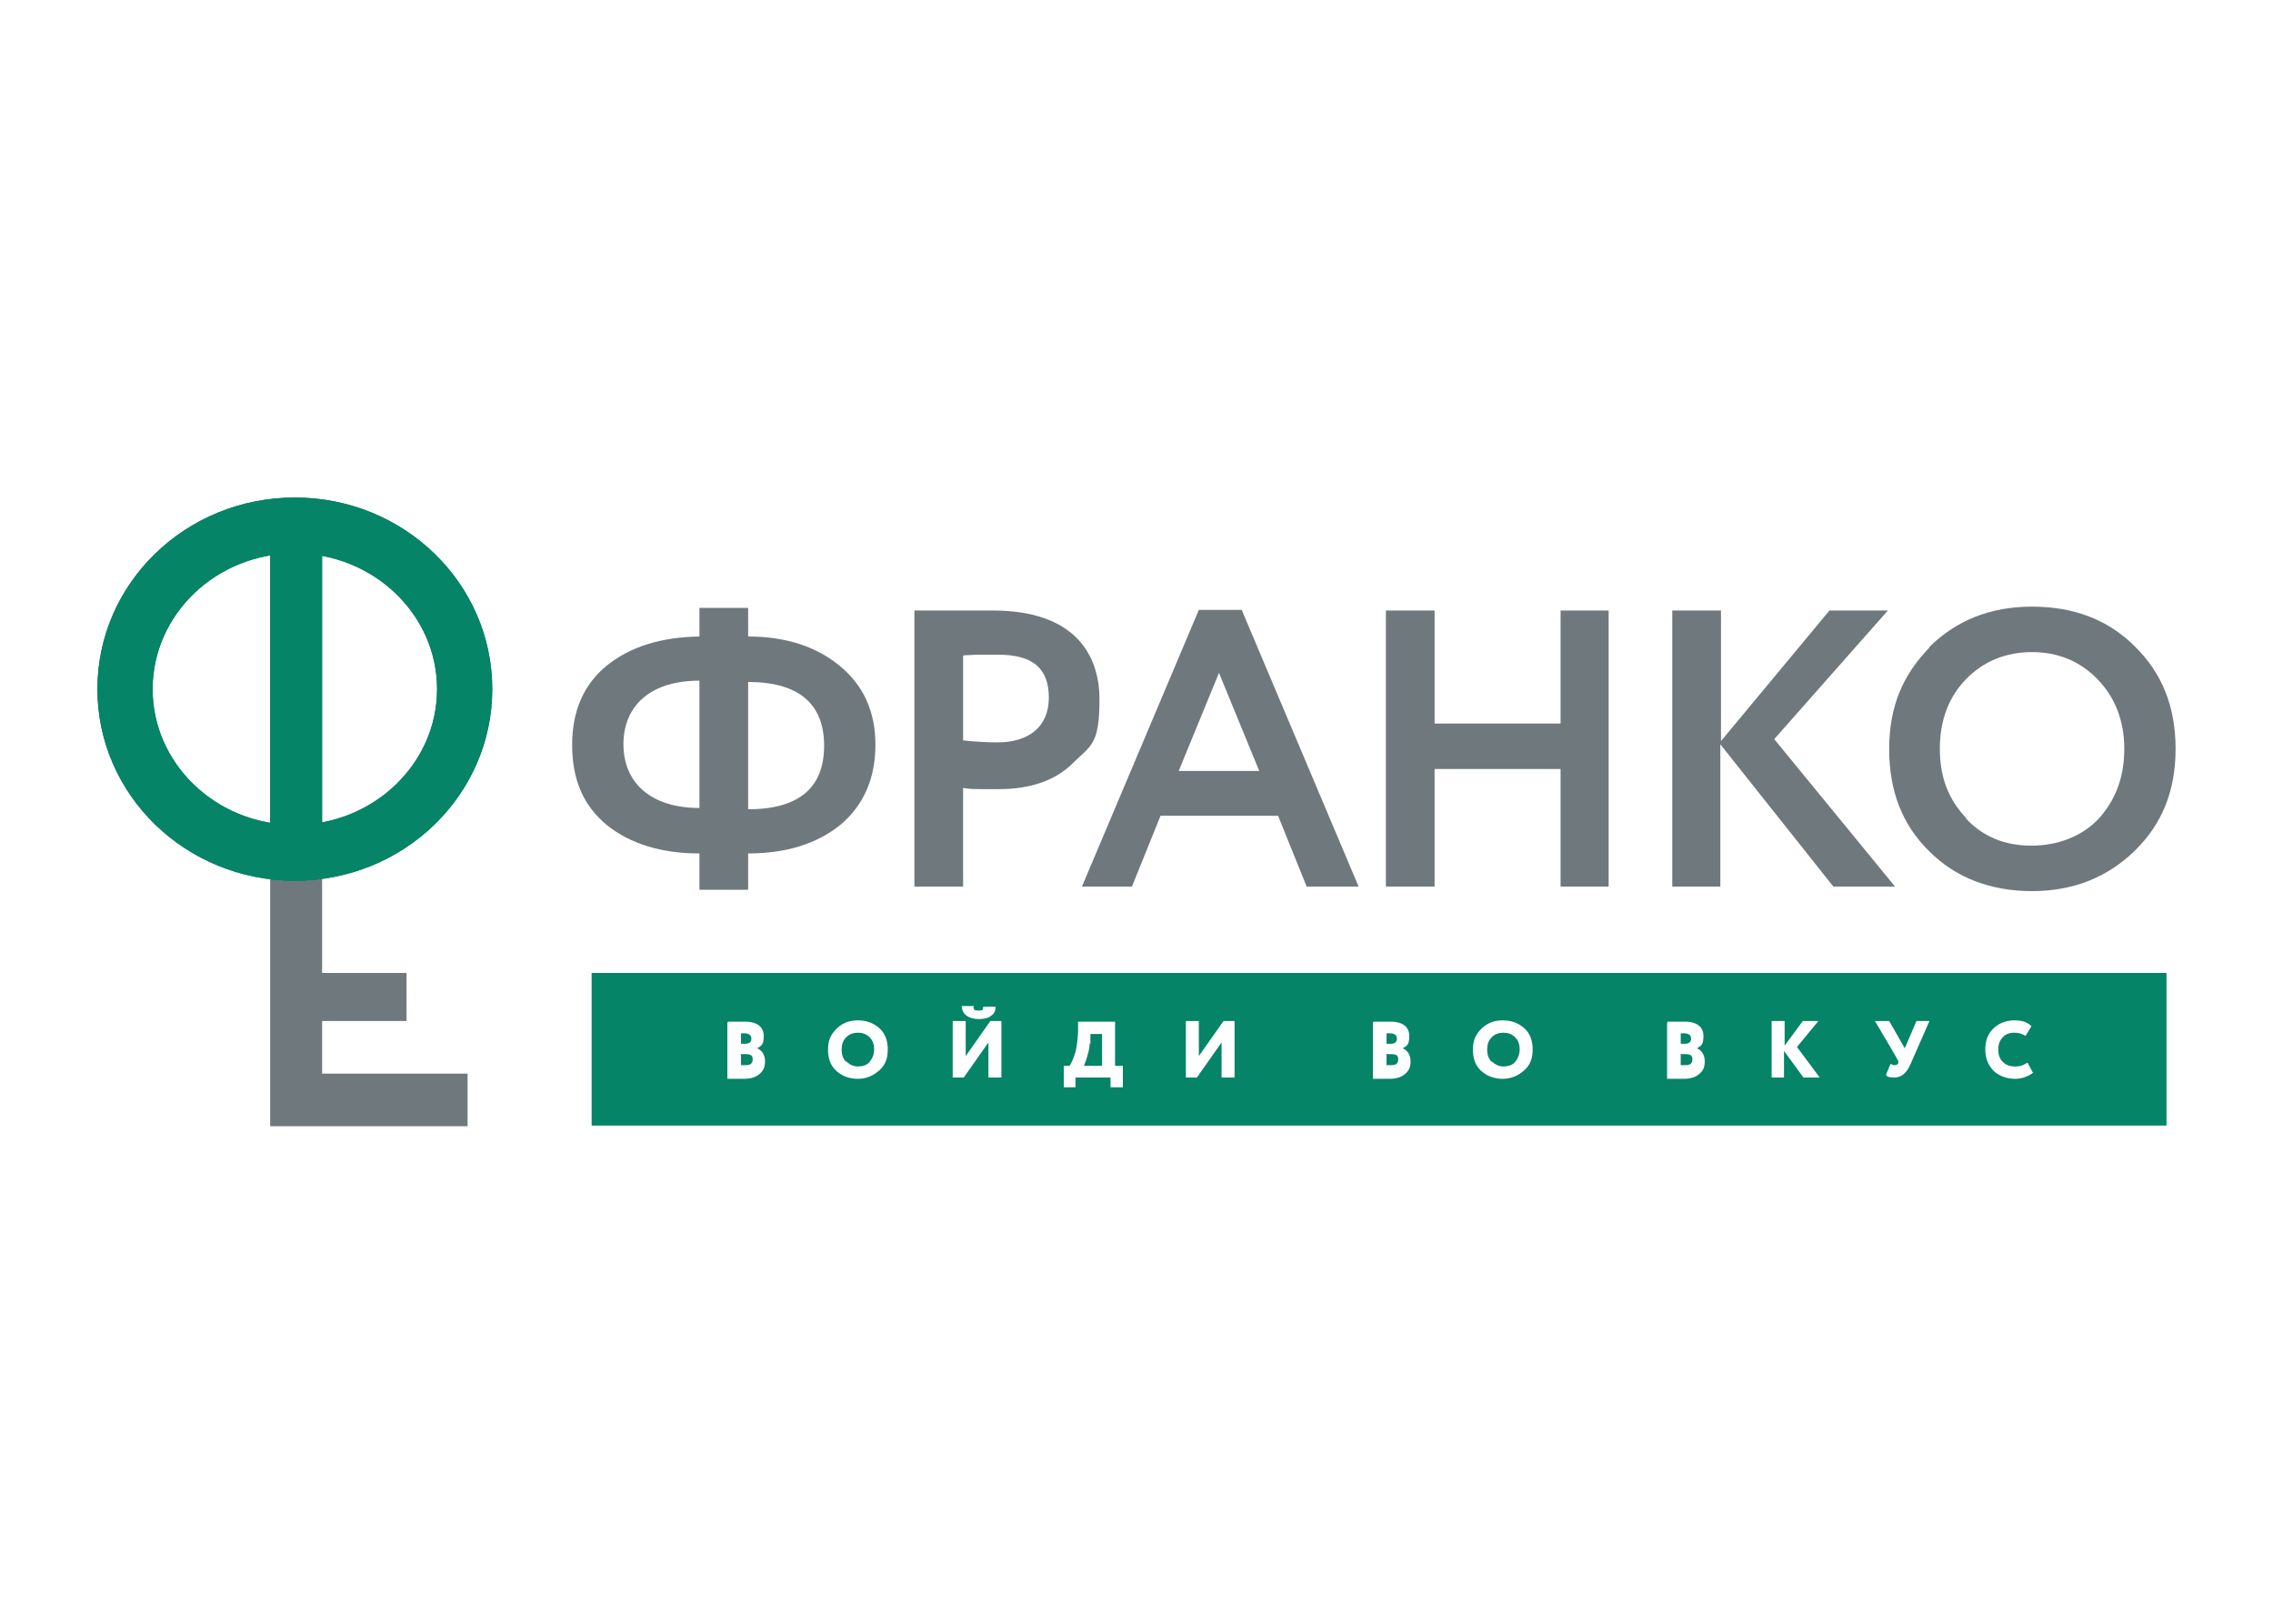 <?xml version="1.0" encoding="UTF-8"?> <svg xmlns="http://www.w3.org/2000/svg" xmlns:xlink="http://www.w3.org/1999/xlink" width="350" height="250" version="1.1" viewBox="0 0 350 250"><defs><style> .cls-1 { fill: none; } .cls-2 { fill: #058467; } .cls-3 { fill: #6f797d; } .cls-4 { fill: #fff; } .cls-5 { fill: #087455; } .cls-6 { clip-path: url(#clippath); } </style><clipPath id="clippath"><ellipse class="cls-1" cx="45.4" cy="106.1" rx="30.4" ry="29.5"></ellipse></clipPath></defs><g><g id="_Слой_1" data-name="Слой_1"><rect class="cls-4" y="0" width="350" height="250"></rect><g><polygon class="cls-3" points="41.6 77.5 49.6 77.5 49.6 149.8 62.6 149.8 62.6 157.2 49.6 157.2 49.6 165.3 72 165.3 72 173.4 41.6 173.4 41.6 77.5"></polygon><g><g><rect class="cls-2" x="91.1" y="149.8" width="242.5" height="23.5"></rect><g><path class="cls-4" d="M112.1,157.3c1,0,1.8,0,2.6,0,2,0,2.9.9,2.9,2.2s-.3,1.5-1,1.9h0c.7.3,1.2,1,1.2,2s-.3,1.5-.9,2c-.6.5-1.4.7-2.4.7s-2,0-2.5,0v-8.6ZM114.1,159.1v1.6h.7c.6,0,.9-.3.9-.8s-.4-.8-1-.8-.3,0-.6,0ZM114.1,162.4v1.6c.2,0,.4,0,.7,0,.8,0,1.1-.3,1.1-.9s-.3-.8-1.1-.8h-.8Z"></path><path class="cls-4" d="M128.8,158.4c.9-.9,2-1.3,3.3-1.3s2.4.4,3.3,1.2c.9.8,1.3,1.9,1.3,3.3s-.4,2.4-1.3,3.2c-.9.8-2,1.3-3.3,1.3s-2.4-.4-3.3-1.2c-.9-.8-1.3-1.9-1.3-3.3s.4-2.3,1.3-3.2ZM130.3,163.4c.5.5,1.1.8,1.8.8s1.4-.2,1.8-.7c.4-.5.7-1.1.7-1.9s-.2-1.4-.7-1.9c-.5-.5-1.1-.7-1.8-.7s-1.3.2-1.8.7c-.5.5-.7,1.1-.7,1.9s.2,1.4.7,1.9Z"></path><path class="cls-4" d="M148.4,165.9h-1.7v-8.7h2v5.4l3.8-5.4h1.7v8.7h-2v-5.4l-3.8,5.4ZM149.9,155c0,.5.2.6.8.6s.7-.1.7-.6h1.9c0,.6-.2,1.1-.7,1.4-.5.4-1.1.5-1.9.5-1.6,0-2.6-.8-2.6-2h1.9Z"></path><path class="cls-4" d="M163.8,167.4v-3.3h.9c.2-.3.5-.9.8-1.8.3-.9.4-2,.5-3.3v-1.7h5.7v6.8h1.2v3.3h-1.9v-1.5h-5.4v1.5h-1.9ZM167.8,160.6c0,.7-.2,1.4-.4,2.1-.2.7-.4,1.1-.5,1.4h2.8v-4.9h-1.8v1.5Z"></path><path class="cls-4" d="M184.3,165.9h-1.7v-8.7h2v5.4l3.8-5.4h1.7v8.7h-2v-5.4l-3.8,5.4Z"></path><path class="cls-4" d="M211.5,157.3c1,0,1.8,0,2.6,0,2,0,2.9.9,2.9,2.2s-.3,1.5-1,1.9h0c.7.3,1.2,1,1.2,2s-.3,1.5-.9,2c-.6.5-1.4.7-2.4.7s-2,0-2.5,0v-8.6ZM213.5,159.1v1.6h.7c.6,0,.9-.3.9-.8s-.4-.8-1-.8-.3,0-.6,0ZM213.5,162.4v1.6c.2,0,.4,0,.7,0,.8,0,1.1-.3,1.1-.9s-.3-.8-1.1-.8h-.8Z"></path><path class="cls-4" d="M228.1,158.4c.9-.9,2-1.3,3.3-1.3s2.4.4,3.3,1.2c.9.8,1.3,1.9,1.3,3.3s-.4,2.4-1.3,3.2c-.9.8-2,1.3-3.3,1.3s-2.4-.4-3.3-1.2c-.9-.8-1.3-1.9-1.3-3.3s.4-2.3,1.3-3.2ZM229.7,163.4c.5.5,1.1.8,1.8.8s1.4-.2,1.8-.7c.4-.5.7-1.1.7-1.9s-.2-1.4-.7-1.9c-.5-.5-1.1-.7-1.8-.7s-1.3.2-1.8.7c-.5.5-.7,1.1-.7,1.9s.2,1.4.7,1.9Z"></path><path class="cls-4" d="M256.8,157.3c1,0,1.8,0,2.6,0,2,0,2.9.9,2.9,2.2s-.3,1.5-1,1.9h0c.7.3,1.2,1,1.2,2s-.3,1.5-.9,2c-.6.5-1.4.7-2.4.7s-2,0-2.5,0v-8.6ZM258.8,159.1v1.6h.7c.6,0,.9-.3.9-.8s-.4-.8-1-.8-.3,0-.6,0ZM258.8,162.4v1.6c.2,0,.4,0,.7,0,.8,0,1.1-.3,1.1-.9s-.3-.8-1.1-.8h-.8Z"></path><path class="cls-4" d="M272.8,165.9v-8.7h2v3.8l2.8-3.8h2.4l-3.3,4,3.5,4.7h-2.5l-3-4.1v4.1h-2Z"></path><path class="cls-4" d="M297.1,157.2l-2.9,6.6c-.6,1.4-1.4,2.1-2.5,2.1s-1.1-.2-1.3-.4l.7-1.7c.2.1.4.2.6.2.3,0,.5-.1.6-.3v-.3c.1,0-3.6-6.2-3.6-6.2h2.2l2.4,4.2,1.8-4.2h2Z"></path><path class="cls-4" d="M313.1,165.1c-.3.3-.7.5-1.2.7-.5.2-1.1.3-1.6.3-1.3,0-2.4-.4-3.3-1.2-.8-.8-1.3-1.9-1.3-3.3s.4-2.4,1.2-3.2,1.9-1.3,3.3-1.3,2.1.4,2.6.9l-.9,1.5c-.6-.4-1.2-.5-1.8-.5s-1.3.2-1.7.7c-.5.5-.7,1.1-.7,1.9s.2,1.4.7,1.9c.5.5,1.1.7,1.9.7s1.3-.2,1.9-.6l.8,1.5Z"></path></g></g><path class="cls-5" d="M45.4,85.2c12.1,0,21.9,9.4,21.9,20.9s-9.8,20.9-21.9,20.9-21.9-9.4-21.9-20.9,9.8-20.9,21.9-20.9M45.4,76.6c-16.8,0-30.4,13.2-30.4,29.5s13.6,29.5,30.4,29.5,30.4-13.2,30.4-29.5-13.6-29.5-30.4-29.5h0Z"></path><g><path class="cls-3" d="M107.7,137v-5.6c-5.9,0-10.7-1.5-14.3-4.4-3.6-3-5.3-7-5.3-12.3s1.8-9.3,5.3-12.2c3.6-2.9,8.3-4.4,14.3-4.5v-4.4h7.5v4.4c5.9,0,10.6,1.6,14.2,4.6s5.4,7,5.4,12.1-1.8,9.3-5.4,12.3c-3.6,2.9-8.3,4.4-14.2,4.4v5.6h-7.5ZM107.7,124.5v-19.7c-7.6,0-11.7,3.9-11.7,9.8s4.2,9.8,11.7,9.8ZM115.2,104.9v19.7c7.8,0,11.7-3.3,11.7-9.8s-4-9.8-11.7-9.8Z"></path><path class="cls-3" d="M148.3,136.5h-7.5v-42.5c.7,0,2.7,0,5.8,0,3.2,0,5.3,0,6.3,0,12.4,0,16.4,6.6,16.4,13.7s-1.4,7.1-4.1,9.8-6.6,4-11.4,4-4.3,0-5.5-.2v15.4ZM148.3,101v13c1.9.2,3.7.3,5.3.3,4.7,0,7.9-2.3,7.9-6.9s-2.6-6.6-7.8-6.6-2.7,0-5.3.1Z"></path><path class="cls-3" d="M166.6,136.5l18-42.6h6.6l18,42.6h-8l-4.4-10.9h-18.1l-4.4,10.9h-7.5ZM187.7,103.6l-6.2,15.1h12.4l-6.2-15.1Z"></path><path class="cls-3" d="M240.3,136.5v-18.1h-19.4v18.1h-7.5v-42.5h7.5v17.4h19.4v-17.4h7.4v42.5h-7.4Z"></path><path class="cls-3" d="M257.5,136.5v-42.5h7.5v20.1l16.7-20.1h9l-17.5,19.8,18.6,22.7h-9.5l-17.4-21.9v21.9h-7.5Z"></path><path class="cls-3" d="M297,99.7c4.2-4.2,9.5-6.3,15.9-6.3s11.7,2,15.8,6.1c4.2,4.1,6.3,9.3,6.3,15.8s-2.1,11.6-6.3,15.7c-4.2,4.1-9.5,6.2-15.8,6.2s-11.7-2-15.8-6.1c-4.2-4.1-6.2-9.3-6.2-15.8s2.1-11.4,6.2-15.6ZM302.7,126c2.7,2.9,6.1,4.2,10.1,4.2s7.8-1.4,10.4-4.2c2.6-2.9,3.9-6.4,3.9-10.7s-1.4-7.9-4.1-10.7c-2.7-2.8-6.1-4.2-10.1-4.2s-7.5,1.4-10.2,4.2c-2.7,2.8-4,6.4-4,10.7s1.3,7.8,4.1,10.7Z"></path></g><path class="cls-2" d="M45.4,85.2c12.1,0,21.9,9.4,21.9,20.9s-9.8,20.9-21.9,20.9-21.9-9.4-21.9-20.9,9.8-20.9,21.9-20.9M45.4,76.6c-16.8,0-30.4,13.2-30.4,29.5s13.6,29.5,30.4,29.5,30.4-13.2,30.4-29.5-13.6-29.5-30.4-29.5h0Z"></path><g class="cls-6"><polygon class="cls-2" points="41.6 77.3 49.6 77.3 49.6 149.6 62.6 149.6 62.6 157 49.6 157 49.6 165.1 72 165.1 72 173.1 41.6 173.1 41.6 77.3"></polygon></g></g></g></g></g></svg> 